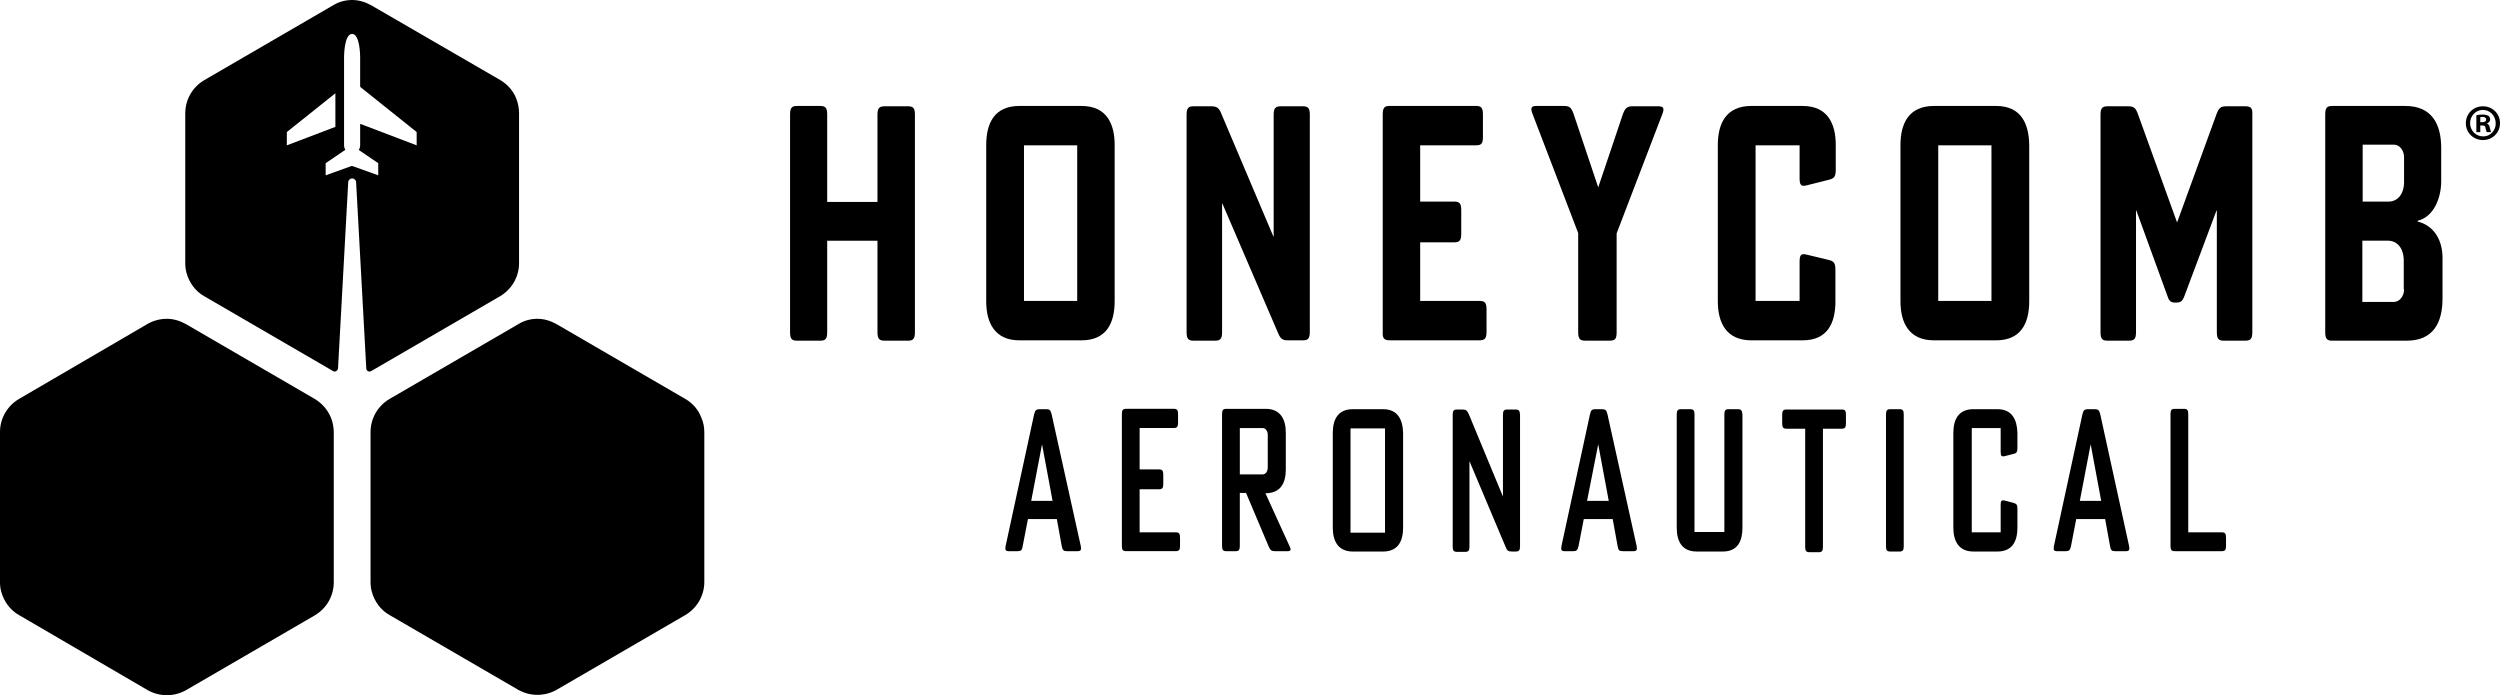 <svg width="187" height="52" viewBox="0 0 187 52" fill="none" xmlns="http://www.w3.org/2000/svg">
<path d="M185.722 7.95C185.01 7.95 184.445 8.494 184.445 9.213C184.445 9.932 185.01 10.476 185.722 10.476C186.435 10.476 187 9.932 187 9.213C187 8.494 186.435 7.95 185.722 7.95ZM185.746 10.203C185.181 10.203 184.764 9.757 184.764 9.212C184.764 8.668 185.181 8.222 185.722 8.222C186.262 8.222 186.68 8.668 186.68 9.237C186.68 9.758 186.286 10.203 185.746 10.203H185.746Z" fill="black"/>
<path d="M186.017 9.237C186.165 9.188 186.263 9.064 186.263 8.94C186.263 8.817 186.214 8.718 186.14 8.668C186.042 8.618 185.943 8.569 185.697 8.569C185.501 8.569 185.329 8.594 185.231 8.618V9.882H185.526V9.386H185.673C185.821 9.386 185.919 9.436 185.919 9.585C185.968 9.733 185.968 9.832 186.017 9.882H186.337C186.312 9.832 186.288 9.758 186.239 9.559C186.214 9.386 186.141 9.287 186.018 9.237H186.017ZM185.673 9.139H185.525V8.767C185.55 8.767 185.599 8.742 185.697 8.742C185.868 8.742 185.967 8.817 185.967 8.94C185.967 9.089 185.819 9.139 185.673 9.139Z" fill="black"/>
<path d="M67.92 7.95H66.175C65.757 7.95 65.635 8.099 65.635 8.594V15.107H61.874V8.57C61.874 8.075 61.752 7.926 61.358 7.926H59.613C59.219 7.926 59.097 8.075 59.097 8.57V24.838C59.097 25.334 59.219 25.483 59.613 25.483H61.358C61.752 25.483 61.874 25.334 61.874 24.838V18.005H65.635V24.838C65.635 25.334 65.757 25.483 66.175 25.483H67.92C68.314 25.483 68.436 25.334 68.436 24.838V8.569C68.436 8.099 68.314 7.95 67.92 7.95Z" fill="black"/>
<path d="M80.894 7.925H76.25C74.382 7.925 73.769 9.212 73.769 10.847V22.535C73.769 24.144 74.408 25.457 76.25 25.457H80.894C82.762 25.457 83.376 24.169 83.376 22.535V10.847C83.376 9.237 82.761 7.925 80.894 7.925ZM80.575 22.509H76.594V10.871H80.575V22.509Z" fill="black"/>
<path d="M97.457 7.95H95.81C95.393 7.95 95.27 8.099 95.27 8.594V17.682H95.245L91.362 8.52C91.19 8.074 91.019 7.95 90.6 7.95H89.273C88.88 7.95 88.757 8.099 88.757 8.594V24.838C88.757 25.333 88.88 25.482 89.273 25.482H90.896C91.289 25.482 91.412 25.333 91.412 24.838V15.23H91.437L95.59 24.888C95.786 25.358 95.933 25.457 96.352 25.457H97.457C97.851 25.457 97.974 25.308 97.974 24.813V8.569C97.974 8.099 97.851 7.95 97.457 7.95H97.457Z" fill="black"/>
<path d="M103.944 25.456H110.653C111.07 25.456 111.193 25.307 111.193 24.812V23.153C111.193 22.657 111.07 22.509 110.677 22.509H106.229V18.126H108.785C109.178 18.126 109.301 17.977 109.301 17.482V15.723C109.301 15.228 109.178 15.079 108.785 15.079H106.229V10.87H110.407C110.825 10.87 110.923 10.72 110.923 10.225V8.566C110.923 8.071 110.8 7.922 110.407 7.922H103.944C103.55 7.922 103.428 8.071 103.428 8.566V24.81C103.403 25.305 103.525 25.454 103.944 25.454V25.456Z" fill="black"/>
<path d="M124.045 7.95H122.128C121.71 7.95 121.562 8.074 121.39 8.544L119.547 14.016L117.704 8.519C117.532 8.049 117.41 7.925 116.967 7.925H114.927C114.534 7.925 114.461 8.074 114.633 8.519L118.048 17.433V24.837C118.048 25.332 118.171 25.481 118.564 25.481H120.407C120.825 25.481 120.924 25.332 120.924 24.837V17.458L124.339 8.544C124.511 8.098 124.437 7.95 124.045 7.95Z" fill="black"/>
<path d="M137.289 22.535V20.207C137.289 19.687 137.191 19.539 136.772 19.439L135.126 19.043C134.733 18.944 134.61 19.068 134.61 19.563V22.509H131.317V10.871H134.61V13.347C134.61 13.843 134.733 13.966 135.126 13.868L136.797 13.447C137.215 13.348 137.314 13.199 137.314 12.679V10.847C137.314 9.237 136.699 7.925 134.832 7.925H130.999C129.131 7.925 128.493 9.212 128.493 10.847V22.535C128.493 24.144 129.132 25.457 130.999 25.457H134.832C136.7 25.457 137.29 24.169 137.29 22.535H137.289Z" fill="black"/>
<path d="M149.305 7.925H144.661C142.793 7.925 142.155 9.212 142.155 10.847V22.535C142.155 24.144 142.794 25.457 144.661 25.457H149.305C151.173 25.457 151.786 24.169 151.786 22.535V10.847C151.762 9.237 151.172 7.925 149.305 7.925ZM148.961 22.509H144.981V10.871H148.961V22.509Z" fill="black"/>
<path d="M167.956 7.95H166.531C166.113 7.95 165.965 8.074 165.793 8.544L162.845 16.641L159.921 8.544C159.749 8.074 159.626 7.95 159.183 7.95H157.635C157.242 7.95 157.119 8.099 157.119 8.594V24.838C157.119 25.333 157.242 25.482 157.635 25.482H159.257C159.651 25.482 159.774 25.333 159.774 24.838V15.75H159.799L162.133 22.163C162.256 22.535 162.379 22.633 162.723 22.633H162.772C163.115 22.633 163.238 22.535 163.386 22.163L165.794 15.75H165.819V24.838C165.819 25.333 165.942 25.482 166.336 25.482H167.958C168.351 25.482 168.474 25.333 168.474 24.838V8.569C168.499 8.099 168.376 7.95 167.958 7.95H167.956Z" fill="black"/>
<path d="M180.832 16.567V16.517C182.135 16.195 182.602 14.66 182.602 13.571V11.07C182.602 9.337 181.938 7.926 179.923 7.926H174.443C174.05 7.926 173.927 8.075 173.927 8.57V24.838C173.927 25.334 174.05 25.483 174.443 25.483H180.021C182.036 25.483 182.7 24.096 182.7 22.338V19.268C182.7 18.055 182.134 16.89 180.832 16.569L180.832 16.567ZM179.825 21.643C179.825 22.163 179.481 22.584 179.062 22.584H176.704V18.003H178.621C179.333 18.003 179.801 18.597 179.801 19.489V21.643H179.825H179.825ZM179.825 13.595C179.825 14.511 179.358 15.081 178.645 15.081H176.728V10.822H179.087C179.48 10.822 179.824 11.243 179.824 11.763V13.595H179.825Z" fill="black"/>
<path d="M78.658 30.978C78.584 30.681 78.51 30.607 78.264 30.607H77.773C77.527 30.607 77.429 30.681 77.355 30.978L75.217 40.858C75.168 41.13 75.217 41.229 75.463 41.229H76.102C76.373 41.229 76.446 41.155 76.496 40.858L76.889 38.828H79.052L79.421 40.858C79.47 41.155 79.568 41.229 79.814 41.229H80.6C80.846 41.229 80.895 41.13 80.846 40.858L78.659 30.978H78.658ZM77.134 37.466L77.945 33.232L78.732 37.466H77.134Z" fill="black"/>
<path d="M88.266 40.214C88.266 39.917 88.193 39.817 87.947 39.817H85.244V36.598H86.693C86.939 36.598 87.013 36.499 87.013 36.202V35.508C87.013 35.211 86.939 35.111 86.693 35.111H85.244V32.016H87.799C88.045 32.016 88.119 31.918 88.119 31.62V30.976C88.119 30.678 88.045 30.579 87.799 30.579H84.236C83.99 30.579 83.916 30.678 83.916 30.976V40.83C83.916 41.127 83.99 41.227 84.236 41.227H87.946C88.192 41.227 88.266 41.128 88.266 40.83V40.211L88.266 40.214Z" fill="black"/>
<path d="M94.655 36.896C95.785 36.896 96.178 36.128 96.178 35.137V32.364C96.178 31.374 95.785 30.581 94.679 30.581H91.73C91.484 30.581 91.41 30.68 91.41 30.978V40.833C91.41 41.13 91.484 41.229 91.73 41.229H92.418C92.664 41.229 92.738 41.13 92.738 40.833V36.871H93.204L94.9 40.882C95.023 41.155 95.097 41.228 95.366 41.228H96.3C96.546 41.228 96.595 41.13 96.472 40.882L94.654 36.896H94.655ZM92.739 35.484V32.018H94.459C94.656 32.018 94.828 32.24 94.828 32.513V34.989C94.828 35.262 94.656 35.484 94.459 35.484H92.739Z" fill="black"/>
<path d="M103.452 30.607H101.192C100.061 30.607 99.692 31.399 99.692 32.389V39.471C99.692 40.461 100.086 41.254 101.192 41.254H103.452C104.583 41.254 104.952 40.461 104.952 39.471V32.389C104.927 31.399 104.558 30.607 103.452 30.607ZM103.599 39.842H101.019V32.042H103.599V39.842Z" fill="black"/>
<path d="M113.355 30.631H112.741C112.495 30.631 112.421 30.73 112.421 31.027V37.144L109.866 30.978C109.743 30.705 109.645 30.632 109.399 30.632H108.981C108.736 30.632 108.662 30.73 108.662 31.028V40.883C108.662 41.18 108.736 41.279 108.981 41.279H109.596C109.842 41.279 109.915 41.181 109.915 40.883V34.494L112.619 40.907C112.717 41.18 112.815 41.254 113.085 41.254H113.38C113.626 41.254 113.699 41.155 113.699 40.857V31.002C113.675 30.705 113.602 30.631 113.356 30.631H113.355Z" fill="black"/>
<path d="M120.236 30.978C120.162 30.681 120.088 30.607 119.818 30.607H119.327C119.081 30.607 119.007 30.681 118.933 30.978L116.795 40.858C116.746 41.13 116.795 41.229 117.041 41.229H117.68C117.926 41.229 118 41.155 118.074 40.858L118.467 38.828H120.63L120.999 40.858C121.048 41.155 121.121 41.229 121.392 41.229H122.178C122.424 41.229 122.473 41.13 122.424 40.858L120.237 30.978H120.236ZM118.712 37.466L119.547 33.232L120.334 37.466H118.711H118.712Z" fill="black"/>
<path d="M129.991 30.607H129.303C129.057 30.607 128.983 30.705 128.983 31.003V39.794H126.748V31.003C126.748 30.706 126.674 30.607 126.428 30.607H125.74C125.494 30.607 125.42 30.705 125.42 31.003V39.472C125.42 40.462 125.789 41.254 126.92 41.254H128.861C129.991 41.254 130.335 40.462 130.335 39.472V31.003C130.31 30.706 130.237 30.607 129.991 30.607Z" fill="black"/>
<path d="M137.756 30.631H133.627C133.382 30.631 133.308 30.73 133.308 31.027V31.672C133.308 31.968 133.382 32.068 133.627 32.068H135.028V40.908C135.028 41.205 135.102 41.305 135.348 41.305H136.036C136.282 41.305 136.356 41.206 136.356 40.908V32.068H137.756C138.002 32.068 138.076 31.969 138.076 31.672V31.027C138.076 30.705 138.002 30.631 137.756 30.631Z" fill="black"/>
<path d="M142.081 30.607H141.392C141.147 30.607 141.073 30.705 141.073 31.003V40.858C141.073 41.155 141.147 41.254 141.392 41.254H142.081C142.326 41.254 142.4 41.156 142.4 40.858V31.003C142.4 30.706 142.326 30.607 142.081 30.607Z" fill="black"/>
<path d="M149.404 30.607H147.61C146.479 30.607 146.11 31.399 146.11 32.389V39.471C146.11 40.461 146.504 41.254 147.61 41.254H149.404C150.534 41.254 150.903 40.461 150.903 39.471V38.084C150.903 37.762 150.854 37.687 150.608 37.614L149.945 37.441C149.699 37.391 149.65 37.466 149.65 37.763V39.818H147.488V32.018H149.65V33.801C149.65 34.098 149.724 34.172 149.945 34.123L150.608 33.95C150.854 33.9 150.903 33.801 150.903 33.479V32.39C150.878 31.4 150.51 30.607 149.404 30.607V30.607Z" fill="black"/>
<path d="M157.095 30.978C157.021 30.681 156.947 30.607 156.677 30.607H156.186C155.915 30.607 155.842 30.681 155.768 30.978L153.63 40.858C153.581 41.13 153.63 41.229 153.876 41.229H154.515C154.761 41.229 154.835 41.155 154.909 40.858L155.302 38.828H157.465L157.834 40.858C157.883 41.155 157.956 41.229 158.227 41.229H159.013C159.259 41.229 159.308 41.13 159.259 40.858L157.096 30.978H157.095ZM155.571 37.466L156.382 33.232L157.169 37.466H155.571Z" fill="black"/>
<path d="M166.507 40.214C166.507 39.917 166.433 39.817 166.187 39.817H163.681V30.977C163.681 30.68 163.607 30.581 163.361 30.581H162.673C162.427 30.581 162.353 30.679 162.353 30.977V40.832C162.353 41.129 162.427 41.228 162.673 41.228H166.187C166.433 41.228 166.507 41.13 166.507 40.832V40.213V40.214Z" fill="black"/>
<path d="M23.541 29.839L13.908 24.243C13.466 23.995 12.974 23.846 12.483 23.846C11.991 23.846 11.5 23.97 11.057 24.218L1.425 29.839C0.54 30.359 -0.001 31.299 -0.001 32.315V43.532C-0.001 43.779 0.024 44.027 0.097 44.274C0.294 44.992 0.76 45.636 1.424 46.008L11.056 51.629C11.499 51.876 11.991 52 12.482 52C12.973 52 13.465 51.876 13.907 51.629L23.54 46.033C24.425 45.513 24.966 44.572 24.966 43.557V32.34C24.966 31.968 24.892 31.597 24.769 31.275C24.523 30.656 24.081 30.161 23.54 29.839H23.541Z" fill="black"/>
<path d="M51.259 29.839L41.626 24.243C41.184 23.995 40.692 23.846 40.201 23.846C39.709 23.846 39.218 23.97 38.775 24.243L29.142 29.839C28.257 30.359 27.717 31.299 27.717 32.315V43.532C27.717 43.779 27.742 44.027 27.815 44.274C28.012 44.992 28.478 45.636 29.142 46.008L38.774 51.603C39.217 51.851 39.708 51.975 40.2 51.975C40.691 51.975 41.183 51.851 41.625 51.603L51.258 46.008C52.143 45.487 52.683 44.547 52.683 43.532V32.315C52.683 31.943 52.609 31.572 52.463 31.25C52.242 30.656 51.823 30.161 51.259 29.839Z" fill="black"/>
<path d="M26.342 0C26.833 0 27.325 0.149 27.768 0.396L37.426 5.992C37.966 6.314 38.408 6.81 38.629 7.403H38.628C38.751 7.725 38.825 8.097 38.825 8.469V19.686C38.825 20.701 38.284 21.641 37.399 22.161L27.767 27.757C27.595 27.856 27.398 27.732 27.398 27.559L26.636 13.618C26.636 13.47 26.488 13.346 26.342 13.346C26.195 13.346 26.047 13.469 26.047 13.618L25.284 27.559C25.259 27.732 25.064 27.856 24.916 27.757L15.283 22.161C14.62 21.79 14.153 21.145 13.956 20.428C13.883 20.18 13.858 19.933 13.858 19.686V8.469C13.858 7.453 14.399 6.513 15.284 5.992L24.917 0.396C25.359 0.124 25.851 6.40456e-05 26.342 0ZM26.336 2.537C25.736 2.537 25.736 4.237 25.736 4.26V10.871C25.736 10.994 25.773 11.108 25.835 11.203L24.359 12.207V13.113L26.26 12.431C26.302 12.416 26.349 12.416 26.392 12.431L28.292 13.113V12.207L26.834 11.215C26.9 11.117 26.94 10.999 26.94 10.871V9.262L31.166 10.871V9.875L26.977 6.527C26.953 6.509 26.94 6.481 26.939 6.451V4.259C26.939 4.226 26.934 2.538 26.336 2.537ZM21.456 9.876V10.871L25.087 9.489V6.977L21.456 9.876Z" fill="black"/>
</svg>
